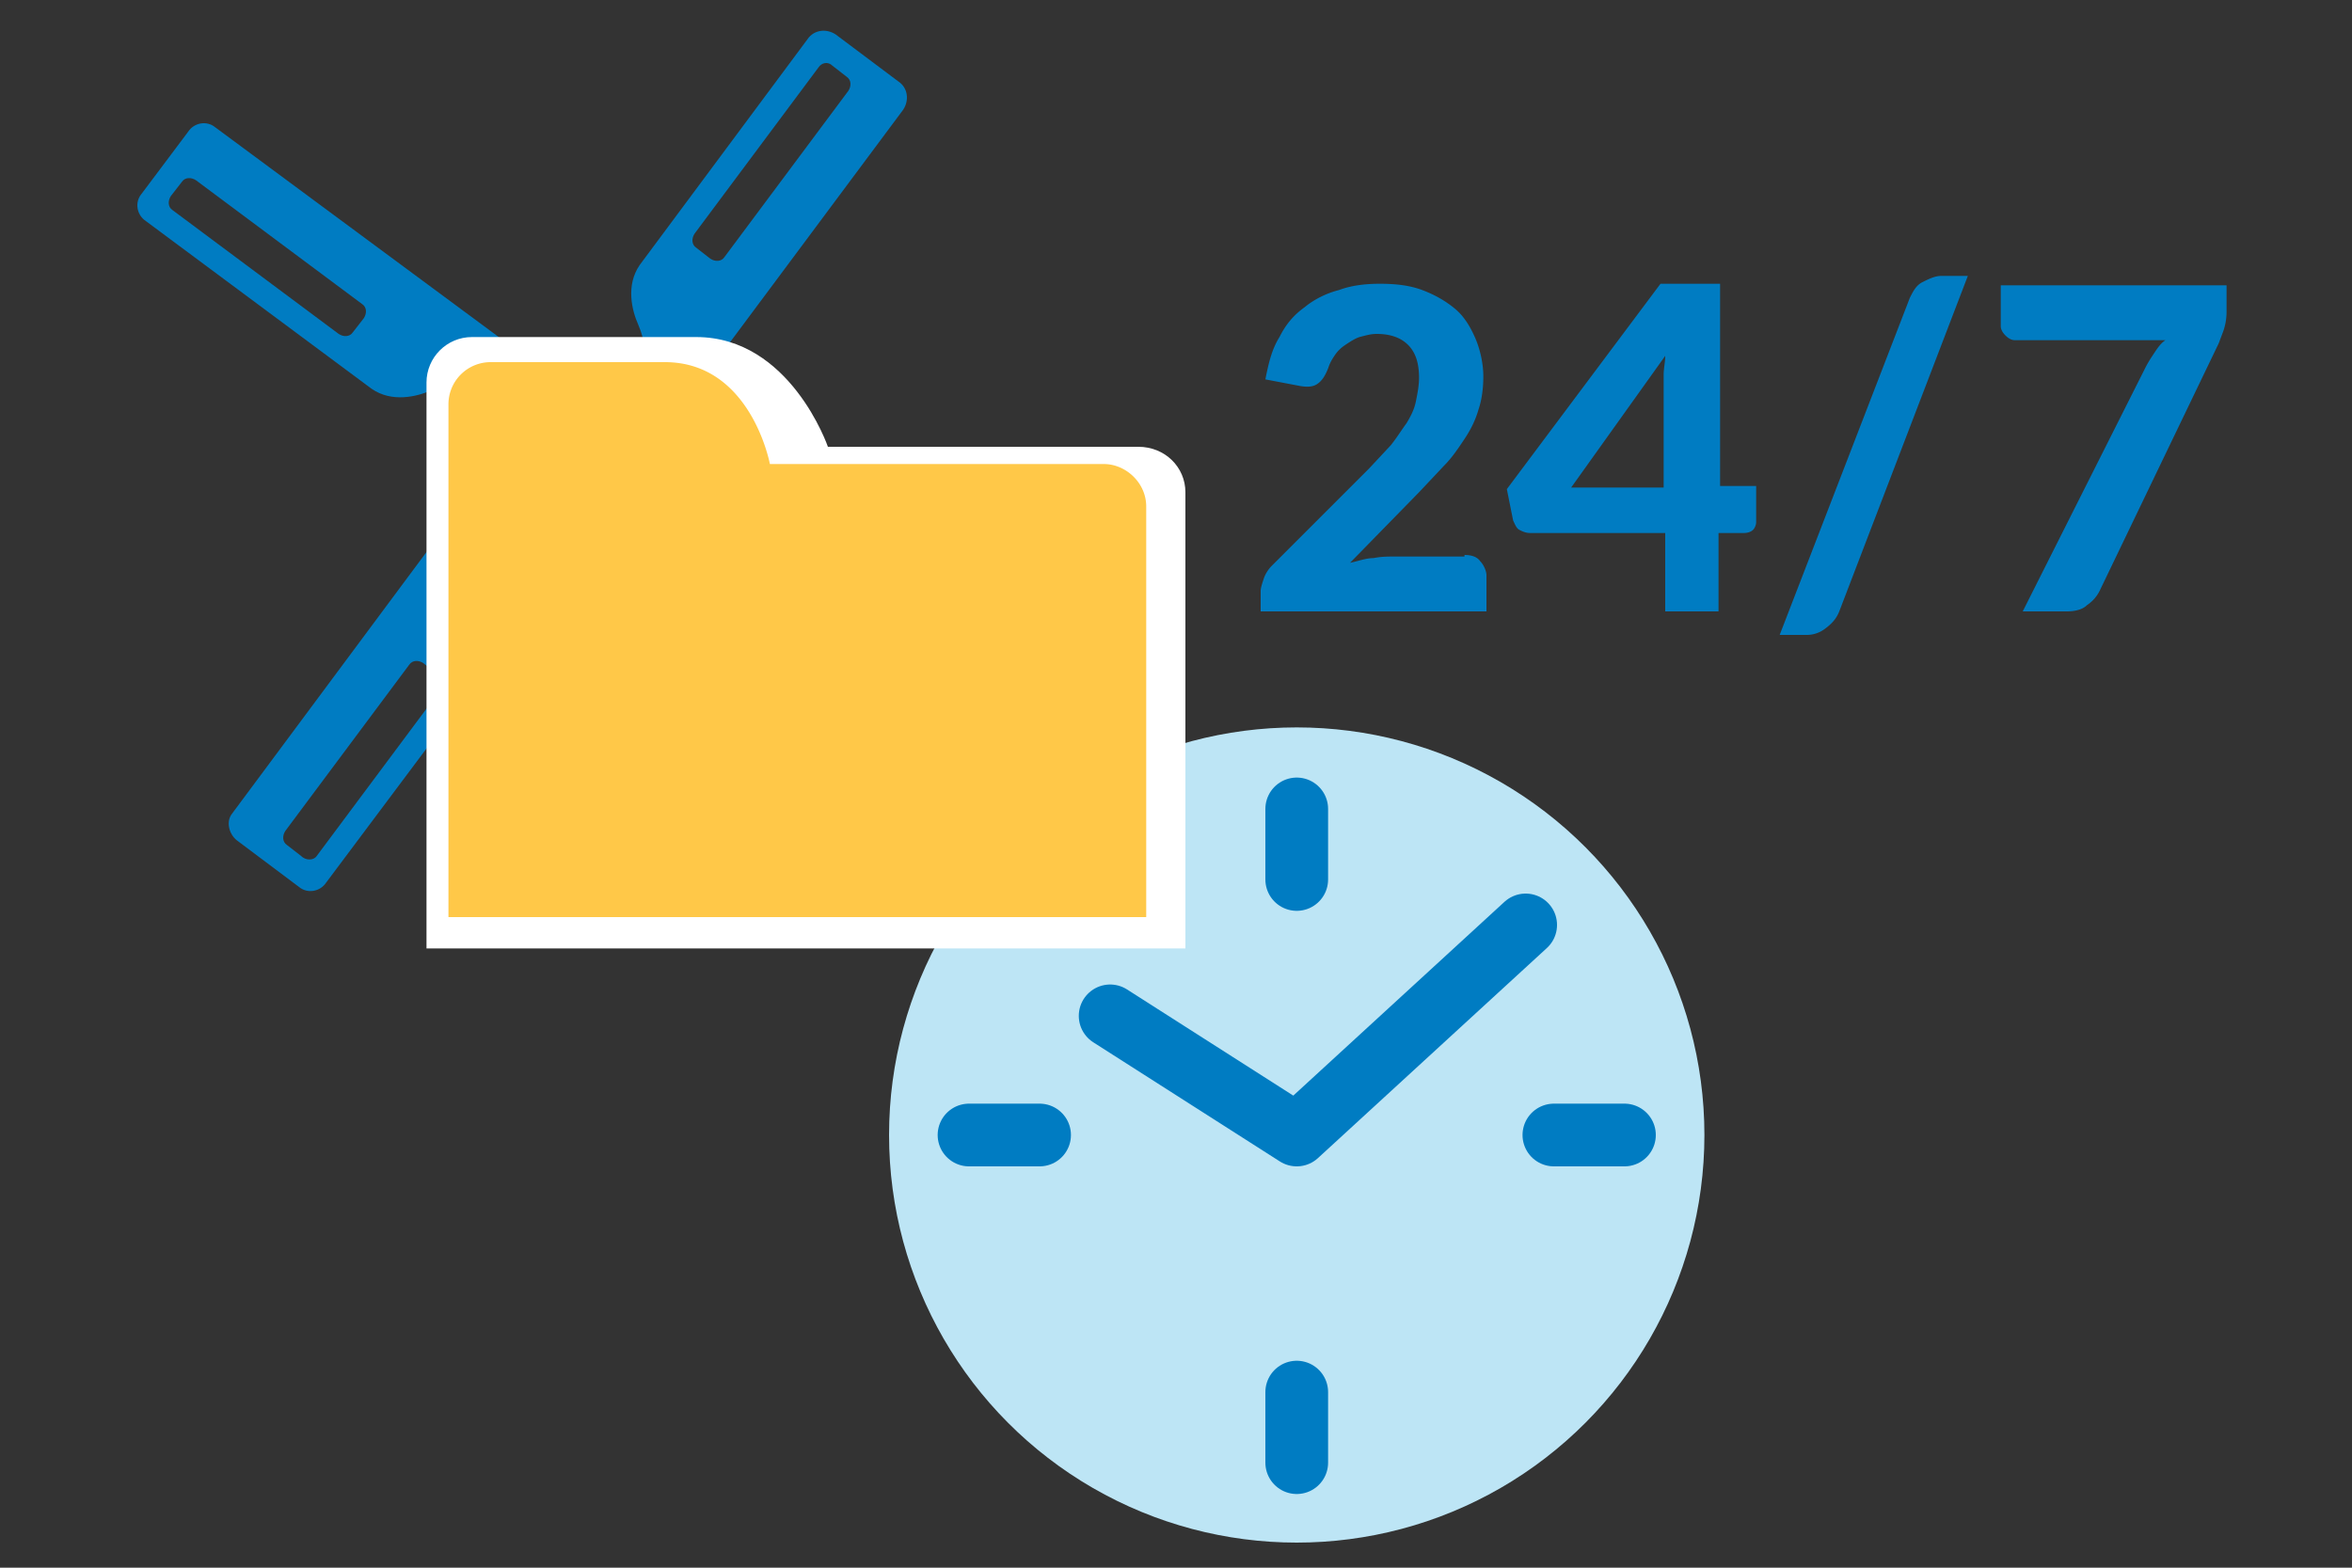 <svg xmlns="http://www.w3.org/2000/svg" width="150" height="100" xmlns:v="https://vecta.io/nano"><rect width="100%" height="100%" fill="#333333" stroke="none"/><g fill-rule="evenodd"><path fill="#007cc2" d="M63.1 44.8c.6.4.7 1.2.3 1.8l-3 4c-.4.6-1.2.7-1.7.3L36.4 34.3c-1.2.2-2.5-.1-3.5-.9l-.3-.3-1 1.3c-.8 1.1-.4 2.9 0 3.8s.8 2.5-.1 3.8L20.8 56.3c-.4.6-1.2.7-1.7.3l-4-3c-.5-.4-.7-1.2-.3-1.7L31 30.1c-.2-1.2.1-2.5.9-3.5.2-.3.4-.5.7-.7l-1.3-1c-1.1-.8-2.9-.4-3.8 0s-2.5.8-3.8-.1L9.3 14.1c-.6-.4-.7-1.2-.3-1.7l3-4c.4-.6 1.2-.7 1.7-.3L36 24.6c.9 0 1.9.4 2.7 1 .3.2.5.4.7.7l1.3-1.8c.8-1.1.4-2.9 0-3.8s-.8-2.5.1-3.8L51.5 2.5c.4-.6 1.2-.7 1.8-.3l4 3c.6.4.7 1.2.3 1.8L40.7 29.7c0 .9-.4 1.9-1 2.7l-.3.3 1.7 1.3c1.1.8 2.9.4 3.8 0s2.5-.8 3.8.1l14.4 10.7h0zM52.2 4.3l-7.9 10.6c-.2.3-.2.7.1.9l.9.7c.3.2.7.2.9-.1l7.9-10.6c.2-.3.2-.7-.1-.9l-.9-.7c-.3-.3-.7-.2-.9.1h0zm9.1 41.1l-10.6-7.9c-.3-.2-.7-.2-.9.1l-.7.9c-.2.3-.2.7.1.9l10.6 7.9c.3.2.7.2.9-.1l.7-.9c.3-.2.2-.7-.1-.9h0zm-41.1 9.2L28.1 44c.2-.3.2-.7-.1-.9l-1-.8c-.3-.2-.7-.2-.9.1L18.2 53c-.2.3-.2.7.1.9l.9.7c.3.3.8.3 1 0h0zM11 13.4l10.6 7.9c.3.2.7.2.9-.1l.7-.9c.2-.3.2-.7-.1-.9l-10.6-7.9c-.3-.2-.7-.2-.9.1l-.7.9c-.2.3-.2.7.1.9z"/><circle fill="#bde5f5" cx="82.7" cy="72.4" r="26"/></g><path d="M93.4 35.4c.4 0 .8.1 1 .4.2.2.4.6.4.9V39H80.4v-1.3c0-.2.1-.5.2-.8s.3-.6.5-.8l6.2-6.2 1.4-1.5c.4-.5.7-1 1-1.4.3-.5.5-.9.6-1.4s.2-1 .2-1.5c0-.9-.2-1.6-.7-2.1s-1.2-.7-2-.7c-.4 0-.7.1-1.1.2-.3.1-.6.3-.9.5s-.5.4-.7.7-.3.5-.4.8c-.2.5-.4.8-.7 1s-.7.2-1.2.1l-2.1-.4c.2-1 .4-1.9.9-2.7.4-.8.9-1.4 1.6-1.9.6-.5 1.4-.9 2.2-1.1.8-.3 1.7-.4 2.6-.4 1 0 1.9.1 2.7.4s1.5.7 2.1 1.2 1 1.2 1.3 1.9.5 1.6.5 2.4-.1 1.5-.3 2.1c-.2.7-.5 1.3-.9 1.9s-.8 1.2-1.3 1.7l-1.6 1.7-4.4 4.5c.5-.1 1-.3 1.5-.3.5-.1.9-.1 1.4-.1h4.4zm18.6-4.3v2.2c0 .2-.1.4-.2.5s-.3.2-.6.2h-1.6v5h-3.4v-5h-8.6c-.3 0-.5-.1-.7-.2s-.3-.4-.4-.6l-.4-2 9.8-13.1h3.8V31h2.3zm-5.9 0v-6.2-1c0-.4.1-.8.1-1.2l-6 8.4h5.9zm11.2 7.9c-.2.5-.5.8-.9 1.1a1.92 1.92 0 0 1-1.2.4h-1.7l8.3-21.5c.2-.4.4-.8.8-1s.8-.4 1.2-.4h1.7L117.3 39zM142 18.2v1.7a3.73 3.73 0 0 1-.2 1.2l-.3.8-7.6 15.8a2.36 2.36 0 0 1-.8.9c-.3.3-.8.4-1.3.4H129l7.8-15.5c.2-.4.4-.7.6-1s.4-.6.7-.8h-9.6c-.2 0-.4-.1-.6-.3s-.3-.4-.3-.6v-2.6H142z" fill="#007cc2"/><path fill="none" stroke="#007cc2" stroke-width="4" stroke-linecap="round" stroke-linejoin="round" stroke-miterlimit="22.926" d="M97.3 59L82.7 72.4l-11.9-7.6m11.9 24v4.5m0-37.2v-4.5m20.9 20.8h-4.5m-32.8 0h-4.5"/><g fill-rule="evenodd"><path fill="#fff" d="M72.6 28.5H52.8s-2.4-7-8.4-7H30.1c-1.6 0-2.9 1.3-2.9 2.9v36.1h48.4V31.6v-.2c0-1.6-1.3-2.9-3-2.9z"/><path fill="#ffc848" d="M70.4 29.6H49.1s-1.2-6.5-6.7-6.5H31.3a2.69 2.69 0 0 0-2.7 2.7v32.7h44.5v-26-.2c0-1.5-1.3-2.7-2.7-2.7z"/></g></svg>